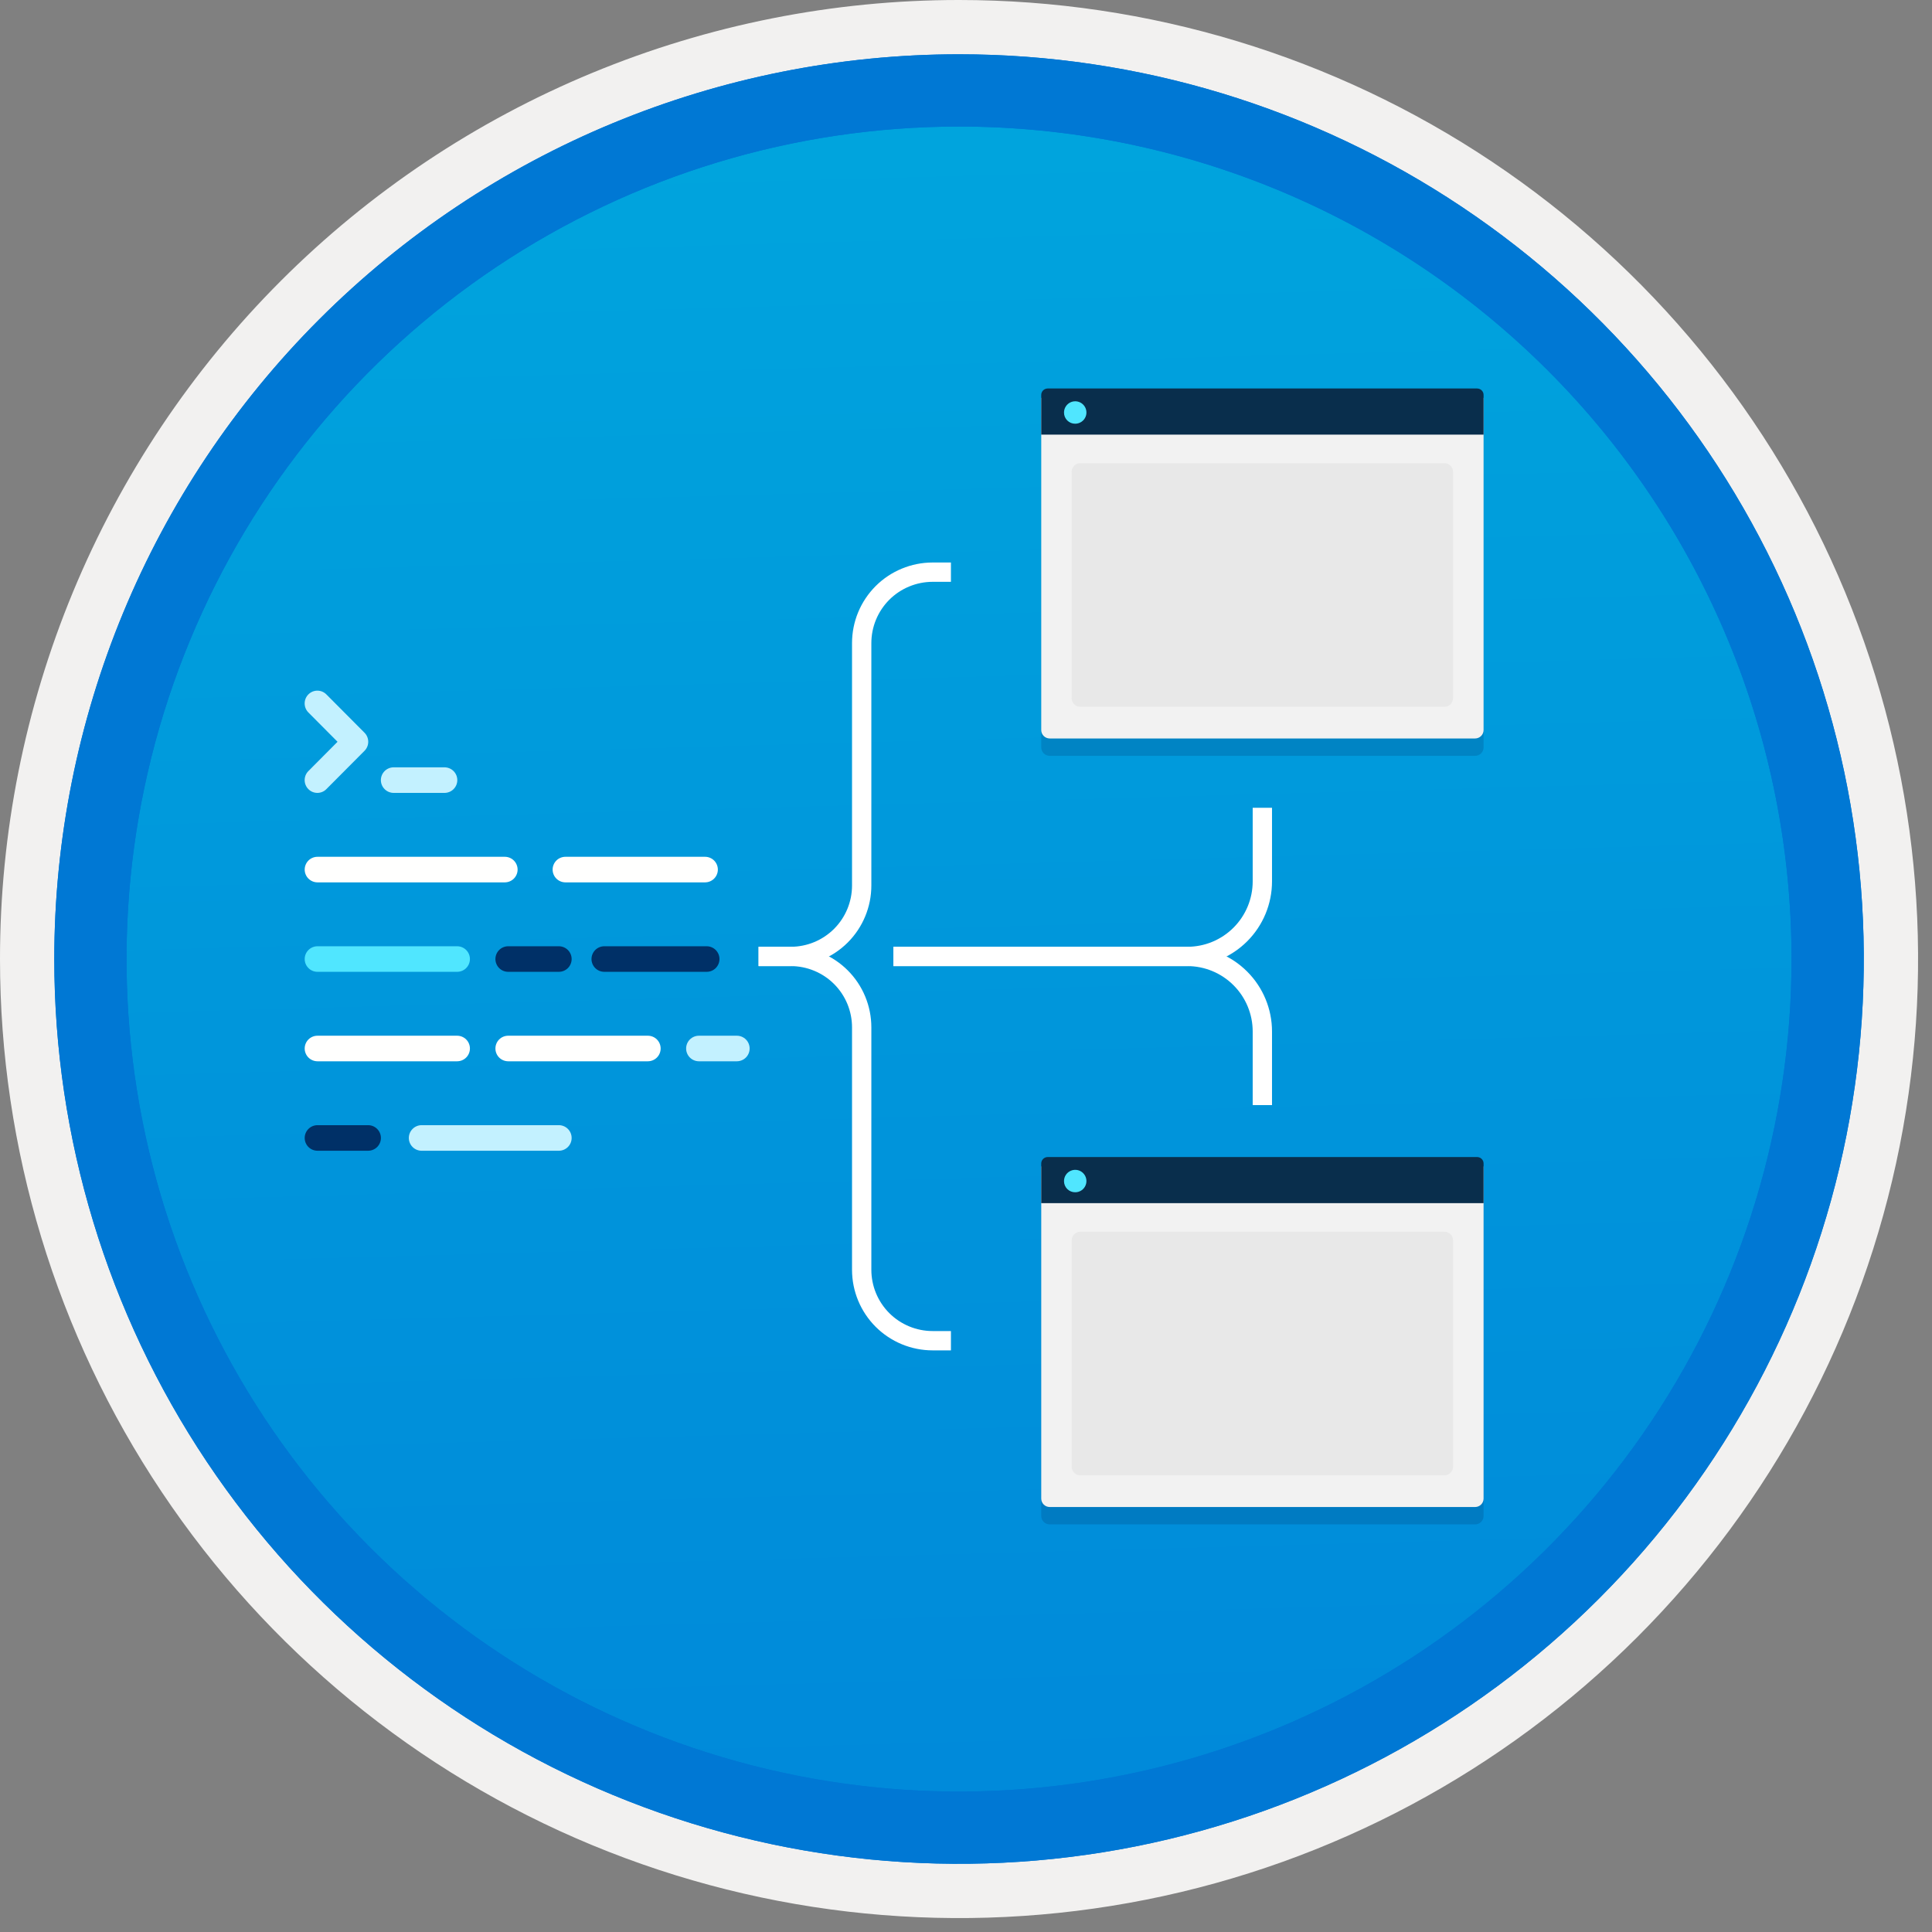 <svg width="100" height="100" viewBox="0 0 100 100" fill="none" xmlns="http://www.w3.org/2000/svg">
<rect x="0" y="0" width="100" height="100" fill="#808080" stroke="none"/>
<g clip-path="url(#clip0_617_403)">
<path d="M49.64 96.45C40.382 96.45 31.332 93.704 23.634 88.561C15.936 83.417 9.936 76.107 6.393 67.553C2.85 59 1.923 49.588 3.73 40.508C5.536 31.427 9.994 23.087 16.54 16.54C23.087 9.994 31.428 5.535 40.508 3.729C49.588 1.923 59 2.85 67.553 6.393C76.107 9.936 83.418 15.936 88.561 23.634C93.705 31.331 96.45 40.382 96.45 49.64C96.451 55.787 95.24 61.874 92.888 67.554C90.535 73.233 87.088 78.394 82.741 82.74C78.394 87.087 73.234 90.535 67.554 92.888C61.875 95.24 55.787 96.45 49.64 96.45V96.45Z" fill="url(#paint0_linear_617_403)"/>
<path fill-rule="evenodd" clip-rule="evenodd" d="M95.54 49.64C95.54 58.718 92.848 67.592 87.805 75.141C82.761 82.689 75.592 88.572 67.205 92.046C58.818 95.52 49.589 96.429 40.685 94.658C31.782 92.887 23.603 88.515 17.184 82.096C10.765 75.677 6.393 67.498 4.622 58.594C2.851 49.691 3.76 40.462 7.234 32.075C10.708 23.688 16.591 16.519 24.139 11.475C31.688 6.432 40.562 3.74 49.64 3.74C55.668 3.74 61.636 4.927 67.205 7.234C72.774 9.54 77.834 12.921 82.096 17.184C86.359 21.446 89.739 26.506 92.046 32.075C94.353 37.644 95.54 43.612 95.54 49.64V49.64ZM49.64 -0C59.458 -0 69.055 2.911 77.219 8.366C85.382 13.82 91.744 21.573 95.501 30.643C99.258 39.714 100.242 49.695 98.326 59.324C96.411 68.953 91.683 77.798 84.741 84.741C77.799 91.683 68.954 96.411 59.324 98.326C49.695 100.241 39.714 99.258 30.644 95.501C21.573 91.744 13.82 85.382 8.366 77.218C2.911 69.055 -1.61629e-06 59.458 3.61524e-07 49.64C-0.001 43.121 1.283 36.666 3.777 30.642C6.271 24.62 9.928 19.147 14.537 14.537C19.147 9.928 24.62 6.271 30.643 3.777C36.666 1.283 43.121 -0.001 49.64 -0V-0Z" fill="#F2F1F0"/>
<path fill-rule="evenodd" clip-rule="evenodd" d="M92.73 49.64C92.73 58.162 90.202 66.493 85.468 73.579C80.733 80.666 74.003 86.189 66.129 89.45C58.256 92.711 49.592 93.565 41.233 91.902C32.874 90.239 25.197 86.135 19.17 80.109C13.144 74.083 9.04 66.405 7.378 58.046C5.715 49.688 6.568 41.024 9.83 33.15C13.091 25.276 18.614 18.547 25.7 13.812C32.786 9.077 41.117 6.55 49.64 6.55C55.298 6.55 60.902 7.664 66.13 9.829C71.358 11.995 76.108 15.169 80.11 19.17C84.111 23.171 87.285 27.922 89.45 33.15C91.616 38.378 92.73 43.981 92.73 49.64ZM49.64 2.81C58.902 2.81 67.956 5.557 75.657 10.702C83.358 15.848 89.36 23.162 92.905 31.719C96.449 40.276 97.377 49.692 95.57 58.776C93.763 67.86 89.303 76.204 82.753 82.754C76.204 89.303 67.86 93.763 58.776 95.57C49.691 97.377 40.276 96.45 31.718 92.905C23.161 89.361 15.848 83.359 10.702 75.657C5.556 67.956 2.81 58.902 2.81 49.64C2.811 37.22 7.745 25.31 16.527 16.527C25.309 7.745 37.22 2.811 49.64 2.81V2.81Z" fill="#0078D4"/>
<path opacity="0.2" d="M54.331 39.122H76.353C76.469 39.121 76.58 39.075 76.662 38.993C76.744 38.912 76.79 38.801 76.79 38.685V21.491H53.894V38.685C53.894 38.801 53.941 38.912 54.022 38.993C54.104 39.075 54.215 39.121 54.331 39.122V39.122Z" fill="#003067"/>
<path d="M54.331 38.223H76.353C76.469 38.222 76.58 38.176 76.662 38.094C76.744 38.013 76.79 37.902 76.79 37.786V20.592H53.894V37.786C53.894 37.902 53.941 38.013 54.022 38.094C54.104 38.176 54.215 38.222 54.331 38.223V38.223Z" fill="#F2F2F2"/>
<path d="M53.894 22.495H76.79V20.443C76.79 20.399 76.782 20.355 76.765 20.315C76.748 20.274 76.723 20.237 76.692 20.206C76.661 20.175 76.624 20.15 76.584 20.134C76.543 20.117 76.499 20.108 76.455 20.108H54.229C54.185 20.108 54.141 20.117 54.101 20.134C54.06 20.15 54.023 20.175 53.992 20.206C53.961 20.237 53.936 20.274 53.919 20.315C53.903 20.355 53.894 20.399 53.894 20.443V22.495Z" fill="#092E4C"/>
<path d="M55.655 21.931C55.77 21.931 55.882 21.896 55.977 21.832C56.073 21.768 56.147 21.677 56.19 21.571C56.234 21.465 56.245 21.348 56.222 21.236C56.2 21.123 56.144 21.02 56.062 20.939C55.981 20.858 55.877 20.803 55.765 20.781C55.652 20.759 55.535 20.771 55.43 20.815C55.324 20.86 55.233 20.934 55.17 21.03C55.106 21.125 55.073 21.238 55.073 21.353C55.072 21.429 55.087 21.505 55.116 21.576C55.145 21.646 55.188 21.71 55.242 21.764C55.297 21.818 55.361 21.861 55.432 21.89C55.503 21.918 55.579 21.932 55.655 21.931V21.931Z" fill="#50E6FF"/>
<path d="M74.76 23.973H55.919C55.671 23.973 55.469 24.174 55.469 24.422V36.135C55.469 36.383 55.671 36.584 55.919 36.584H74.76C75.009 36.584 75.21 36.383 75.21 36.135V24.422C75.21 24.174 75.009 23.973 74.76 23.973Z" fill="#E8E8E8"/>
<path opacity="0.2" d="M54.331 78.902H76.353C76.469 78.901 76.58 78.855 76.662 78.774C76.744 78.692 76.79 78.581 76.79 78.465V61.271H53.894V78.465C53.894 78.581 53.941 78.692 54.022 78.774C54.104 78.855 54.215 78.901 54.331 78.902V78.902Z" fill="#003067"/>
<path d="M54.331 78.003H76.353C76.469 78.002 76.58 77.956 76.662 77.875C76.744 77.793 76.79 77.682 76.79 77.566V60.372H53.894V77.566C53.894 77.682 53.941 77.793 54.022 77.875C54.104 77.956 54.215 78.002 54.331 78.003V78.003Z" fill="#F2F2F2"/>
<path d="M53.894 62.276H76.79V60.223C76.79 60.179 76.782 60.136 76.765 60.095C76.748 60.054 76.723 60.017 76.692 59.986C76.661 59.955 76.624 59.93 76.584 59.914C76.543 59.897 76.499 59.888 76.455 59.888H54.229C54.185 59.888 54.141 59.897 54.101 59.914C54.06 59.93 54.023 59.955 53.992 59.986C53.961 60.017 53.936 60.054 53.919 60.095C53.903 60.136 53.894 60.179 53.894 60.223V62.276Z" fill="#092E4C"/>
<path d="M55.655 61.711C55.77 61.711 55.882 61.677 55.977 61.613C56.073 61.548 56.147 61.458 56.19 61.351C56.234 61.245 56.245 61.129 56.222 61.016C56.2 60.904 56.144 60.8 56.062 60.719C55.981 60.638 55.877 60.583 55.765 60.561C55.652 60.539 55.536 60.551 55.43 60.596C55.324 60.64 55.233 60.714 55.17 60.81C55.106 60.906 55.073 61.018 55.073 61.133C55.072 61.209 55.087 61.285 55.116 61.356C55.145 61.426 55.188 61.491 55.242 61.545C55.297 61.599 55.361 61.641 55.432 61.67C55.503 61.698 55.579 61.712 55.655 61.711V61.711Z" fill="#50E6FF"/>
<path d="M74.76 63.753H55.919C55.671 63.753 55.469 63.954 55.469 64.202V75.915C55.469 76.163 55.671 76.364 55.919 76.364H74.76C75.009 76.364 75.21 76.163 75.21 75.915V64.202C75.21 63.954 75.009 63.753 74.76 63.753Z" fill="#E8E8E8"/>
<path d="M39.264 49.505H40.929C41.903 49.505 42.837 49.118 43.526 48.43C44.214 47.741 44.601 46.807 44.601 45.833V33.287C44.601 32.804 44.696 32.327 44.88 31.882C45.065 31.436 45.336 31.031 45.676 30.69C46.017 30.349 46.422 30.079 46.868 29.895C47.313 29.71 47.791 29.615 48.273 29.615H49.22" stroke="white" stroke-miterlimit="10"/>
<path d="M39.264 49.505H40.929C41.411 49.505 41.889 49.6 42.334 49.785C42.78 49.969 43.185 50.239 43.526 50.58C43.867 50.921 44.137 51.326 44.322 51.772C44.506 52.217 44.601 52.694 44.601 53.177V65.724C44.601 66.697 44.988 67.631 45.676 68.32C46.365 69.008 47.299 69.395 48.273 69.395H49.22" stroke="white" stroke-miterlimit="10"/>
<path d="M46.243 49.505H61.455C61.965 49.505 62.47 49.405 62.941 49.21C63.413 49.014 63.841 48.728 64.201 48.368C64.562 48.007 64.848 47.579 65.043 47.108C65.238 46.637 65.339 46.132 65.339 45.622V41.811" stroke="white" stroke-miterlimit="10"/>
<path d="M46.243 49.505H61.455C62.485 49.505 63.473 49.914 64.201 50.643C64.93 51.371 65.339 52.359 65.339 53.389V57.2" stroke="white" stroke-miterlimit="10"/>
<path fill-rule="evenodd" clip-rule="evenodd" d="M92.73 49.64C92.73 58.162 90.202 66.493 85.468 73.579C80.733 80.665 74.003 86.189 66.129 89.45C58.256 92.711 49.592 93.565 41.233 91.902C32.874 90.239 25.197 86.135 19.17 80.109C13.144 74.083 9.04 66.405 7.378 58.046C5.715 49.688 6.568 41.024 9.83 33.15C13.091 25.276 18.614 18.547 25.7 13.812C32.786 9.077 41.117 6.55 49.64 6.55C55.298 6.55 60.902 7.664 66.13 9.829C71.358 11.995 76.108 15.169 80.11 19.17C84.111 23.171 87.285 27.922 89.45 33.15C91.616 38.378 92.73 43.981 92.73 49.64V49.64ZM49.64 2.81C58.902 2.81 67.956 5.556 75.657 10.702C83.358 15.848 89.36 23.162 92.905 31.719C96.449 40.276 97.377 49.692 95.57 58.776C93.763 67.86 89.303 76.204 82.753 82.754C76.204 89.303 67.86 93.763 58.776 95.57C49.691 97.377 40.276 96.45 31.718 92.905C23.161 89.361 15.848 83.358 10.702 75.657C5.556 67.956 2.81 58.902 2.81 49.64C2.811 37.22 7.745 25.309 16.527 16.527C25.309 7.745 37.22 2.811 49.64 2.81V2.81Z" fill="#0078D4"/>
<path fill-rule="evenodd" clip-rule="evenodd" d="M19.06 59.562H16.427C16.253 59.561 16.086 59.49 15.963 59.367C15.84 59.243 15.771 59.075 15.771 58.901C15.771 58.726 15.84 58.559 15.963 58.435C16.086 58.311 16.253 58.24 16.427 58.239H19.06C19.234 58.24 19.401 58.311 19.524 58.435C19.647 58.559 19.716 58.726 19.716 58.901C19.716 59.075 19.647 59.243 19.524 59.367C19.401 59.49 19.234 59.561 19.06 59.562V59.562Z" fill="#003067"/>
<path fill-rule="evenodd" clip-rule="evenodd" d="M23.666 54.932H16.427C16.253 54.93 16.086 54.86 15.963 54.736C15.84 54.612 15.771 54.445 15.771 54.27C15.771 54.096 15.84 53.928 15.963 53.804C16.086 53.68 16.253 53.61 16.427 53.609H23.666C23.841 53.61 24.008 53.68 24.131 53.804C24.254 53.928 24.323 54.096 24.323 54.27C24.323 54.445 24.254 54.612 24.131 54.736C24.008 54.86 23.841 54.93 23.666 54.932V54.932Z" fill="#FFFFFE"/>
<path fill-rule="evenodd" clip-rule="evenodd" d="M33.538 54.932H26.299C26.124 54.93 25.957 54.86 25.834 54.736C25.712 54.612 25.643 54.445 25.643 54.27C25.643 54.096 25.712 53.928 25.834 53.804C25.957 53.68 26.124 53.61 26.299 53.609H33.538C33.713 53.61 33.88 53.68 34.003 53.804C34.126 53.928 34.195 54.096 34.195 54.27C34.195 54.445 34.126 54.612 34.003 54.736C33.88 54.86 33.713 54.93 33.538 54.932V54.932Z" fill="#FFFFFE"/>
<path fill-rule="evenodd" clip-rule="evenodd" d="M38.145 54.932H36.17C35.996 54.93 35.829 54.86 35.706 54.736C35.583 54.612 35.514 54.445 35.514 54.27C35.514 54.096 35.583 53.928 35.706 53.804C35.829 53.68 35.996 53.61 36.17 53.609H38.145C38.319 53.61 38.486 53.68 38.609 53.804C38.732 53.928 38.801 54.096 38.801 54.27C38.801 54.445 38.732 54.612 38.609 54.736C38.486 54.86 38.319 54.93 38.145 54.932V54.932Z" fill="#C3F1FF"/>
<path fill-rule="evenodd" clip-rule="evenodd" d="M28.931 59.562H21.817C21.643 59.561 21.476 59.49 21.353 59.367C21.23 59.243 21.161 59.075 21.161 58.901C21.161 58.726 21.23 58.559 21.353 58.435C21.476 58.311 21.643 58.24 21.817 58.239H28.931C29.106 58.24 29.273 58.311 29.396 58.435C29.519 58.559 29.588 58.726 29.588 58.901C29.588 59.075 29.519 59.243 29.396 59.367C29.273 59.49 29.106 59.561 28.931 59.562V59.562Z" fill="#C3F1FF"/>
<path fill-rule="evenodd" clip-rule="evenodd" d="M28.931 50.301H26.299C26.124 50.3 25.957 50.23 25.834 50.106C25.712 49.982 25.643 49.814 25.643 49.64C25.643 49.465 25.712 49.298 25.834 49.174C25.957 49.05 26.124 48.98 26.299 48.978H28.931C29.106 48.98 29.273 49.05 29.396 49.174C29.519 49.298 29.588 49.465 29.588 49.64C29.588 49.814 29.519 49.982 29.396 50.106C29.273 50.23 29.106 50.3 28.931 50.301V50.301Z" fill="#003067"/>
<path fill-rule="evenodd" clip-rule="evenodd" d="M36.583 50.301H31.273C31.098 50.3 30.931 50.23 30.808 50.106C30.685 49.982 30.616 49.814 30.616 49.64C30.616 49.465 30.685 49.298 30.808 49.174C30.931 49.05 31.098 48.98 31.273 48.978H36.583C36.758 48.98 36.925 49.05 37.048 49.174C37.171 49.298 37.24 49.465 37.24 49.64C37.24 49.814 37.171 49.982 37.048 50.106C36.925 50.23 36.758 50.3 36.583 50.301V50.301Z" fill="#003067"/>
<path fill-rule="evenodd" clip-rule="evenodd" d="M23.666 50.301H16.427C16.253 50.3 16.086 50.23 15.963 50.106C15.84 49.982 15.771 49.814 15.771 49.64C15.771 49.465 15.84 49.298 15.963 49.174C16.086 49.05 16.253 48.98 16.427 48.978H23.666C23.841 48.98 24.008 49.05 24.131 49.174C24.254 49.298 24.323 49.465 24.323 49.64C24.323 49.814 24.254 49.982 24.131 50.106C24.008 50.23 23.841 50.3 23.666 50.301V50.301Z" fill="#50E6FF"/>
<path fill-rule="evenodd" clip-rule="evenodd" d="M26.134 45.671H16.427C16.253 45.669 16.086 45.599 15.963 45.475C15.84 45.351 15.771 45.184 15.771 45.009C15.771 44.835 15.84 44.667 15.963 44.543C16.086 44.419 16.253 44.349 16.427 44.348H26.134C26.309 44.349 26.476 44.419 26.599 44.543C26.722 44.667 26.791 44.835 26.791 45.009C26.791 45.184 26.722 45.351 26.599 45.475C26.476 45.599 26.309 45.669 26.134 45.671V45.671Z" fill="#FFFFFE"/>
<path fill-rule="evenodd" clip-rule="evenodd" d="M36.5 45.671H29.26C29.086 45.669 28.919 45.599 28.796 45.475C28.673 45.351 28.604 45.184 28.604 45.009C28.604 44.835 28.673 44.667 28.796 44.543C28.919 44.419 29.086 44.349 29.26 44.348H36.5C36.674 44.349 36.841 44.419 36.964 44.543C37.087 44.667 37.156 44.835 37.156 45.009C37.156 45.184 37.087 45.351 36.964 45.475C36.841 45.599 36.674 45.669 36.5 45.671V45.671Z" fill="#FFFFFE"/>
<path fill-rule="evenodd" clip-rule="evenodd" d="M16.427 41.04C16.341 41.04 16.255 41.023 16.175 40.99C16.095 40.957 16.023 40.908 15.962 40.846C15.838 40.722 15.769 40.554 15.769 40.379C15.769 40.203 15.838 40.035 15.962 39.911L17.471 38.394L15.962 36.877C15.838 36.753 15.769 36.585 15.769 36.41C15.769 36.234 15.838 36.066 15.962 35.942C16.023 35.881 16.095 35.832 16.175 35.798C16.255 35.765 16.341 35.748 16.427 35.748C16.514 35.748 16.599 35.765 16.679 35.798C16.759 35.832 16.832 35.881 16.893 35.942L18.867 37.926C18.991 38.051 19.06 38.219 19.06 38.394C19.06 38.569 18.991 38.738 18.867 38.862L16.892 40.846C16.832 40.908 16.759 40.957 16.679 40.99C16.599 41.023 16.514 41.04 16.427 41.04Z" fill="#C3F1FF"/>
<path fill-rule="evenodd" clip-rule="evenodd" d="M23.008 41.04H20.376C20.2 41.04 20.032 40.97 19.908 40.846C19.784 40.722 19.714 40.554 19.714 40.379C19.714 40.203 19.784 40.035 19.908 39.911C20.032 39.787 20.2 39.717 20.376 39.717H23.008C23.184 39.717 23.352 39.787 23.476 39.911C23.6 40.035 23.67 40.203 23.67 40.379C23.67 40.554 23.6 40.722 23.476 40.846C23.352 40.97 23.184 41.04 23.008 41.04V41.04Z" fill="#C3F1FF"/>
</g>
<defs>
<linearGradient id="paint0_linear_617_403" x1="47.87" y1="-15.153" x2="51.852" y2="130.615" gradientUnits="userSpaceOnUse">
<stop stop-color="#00ABDE"/>
<stop offset="1" stop-color="#007ED8"/>
</linearGradient>
<clipPath id="clip0_617_403">
<rect width="99.28" height="99.28" fill="white"/>
</clipPath>
</defs>
</svg>

